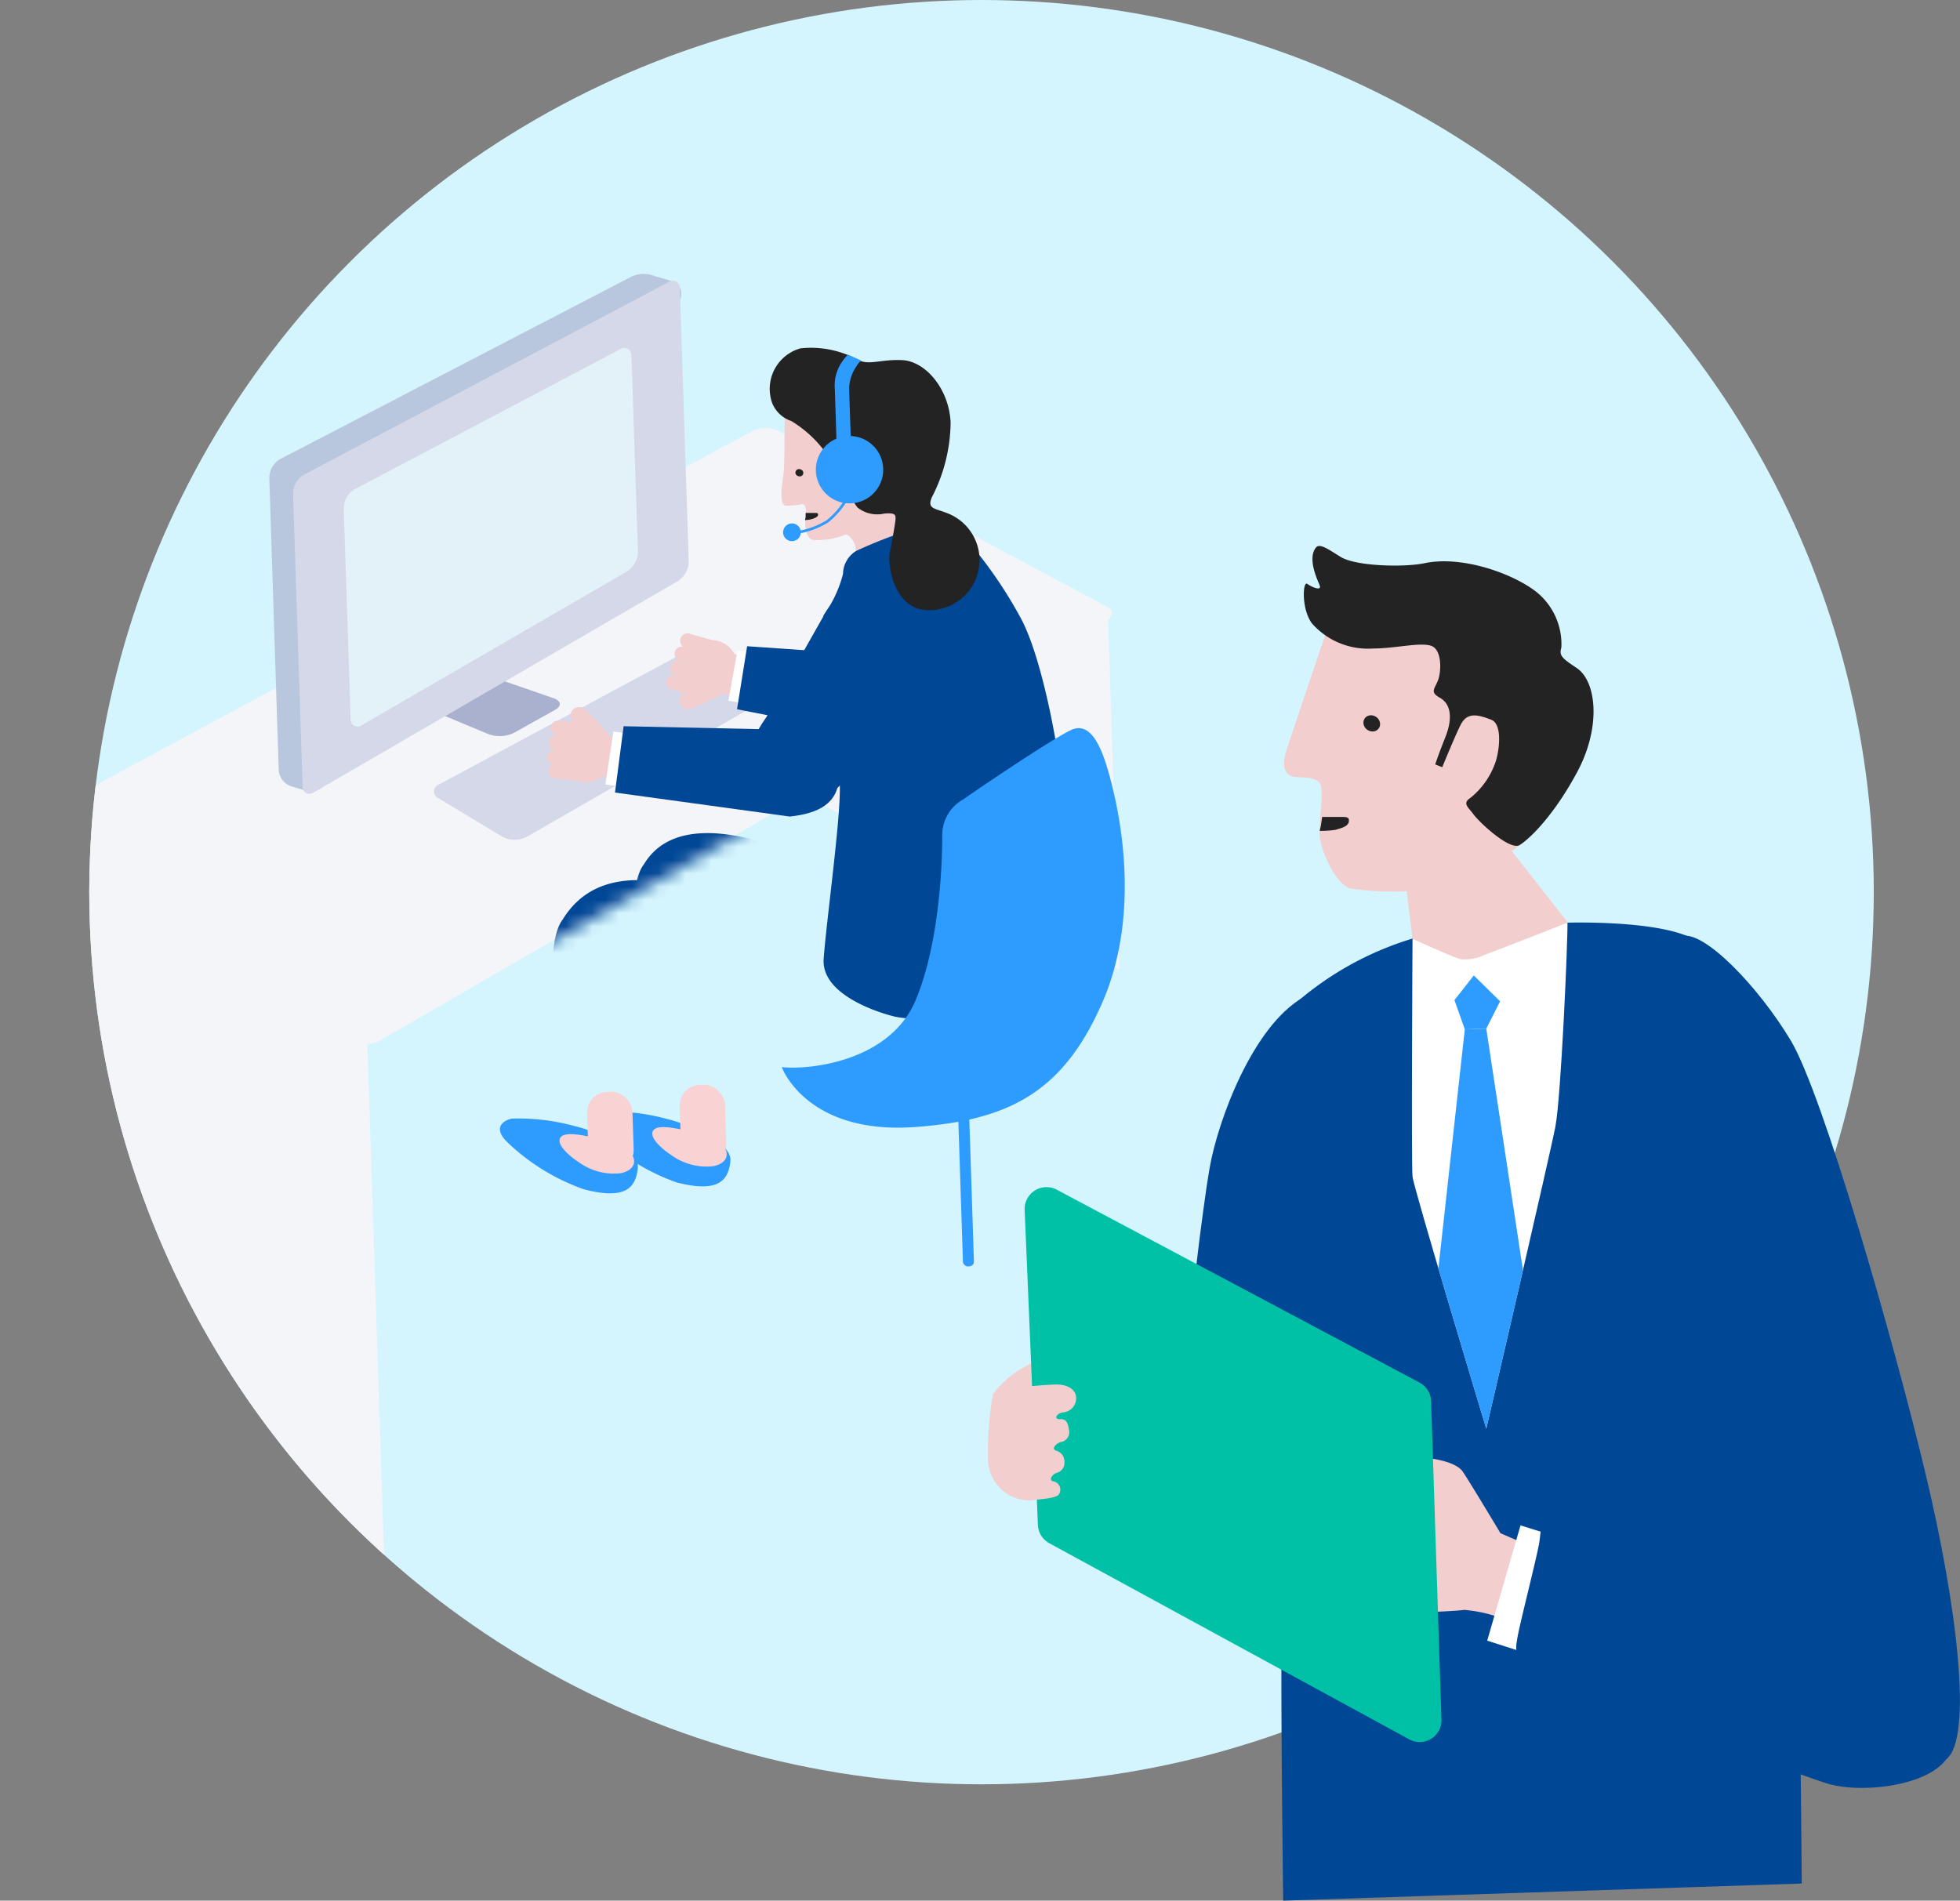 <svg xmlns="http://www.w3.org/2000/svg" viewBox="0 0 147.75 143.29"><rect x="0" y="0" width="147.75" height="143.29" fill="#808080" stroke="none"/><defs><clipPath id="clip-path" transform="translate(6.73)"><circle class="cls-2" cx="67.26" cy="67.26" r="67.26"/></clipPath><clipPath id="clip-path-2" transform="translate(6.73)"><path class="cls-2" d="M99.75 70.79s-.1 17 0 17.92 5.56 19 5.56 19 4.78-20.54 5.21-22.78.94-14.07.91-15.37z"/></clipPath><filter id="luminosity-noclip" x="14.42" y="48.34" width="55.99" height="35.88" filterUnits="userSpaceOnUse" color-interpolation-filters="sRGB"><feFlood flood-color="#fff" result="bg"/><feBlend in="SourceGraphic" in2="bg"/></filter><style>.cls-2{fill:none}.cls-5{fill:#f4f5f9}.cls-6{fill:#d5d8e8}.cls-7{fill:#f2cecf}.cls-8{fill:#232323}.cls-9{fill:#2e9bff}.cls-10{fill:#f9d2d4}.cls-12{fill:#004796}.cls-13{fill:#fff}</style><mask id="mask" x="21.15" y="48.34" width="55.99" height="35.88" maskUnits="userSpaceOnUse"><g filter="url(#luminosity-noclip)"><path fill="#231815" d="M43.61 48.34L14.42 66.48l15.07 7.64 30.08-17.37-15.96-8.41z" transform="translate(6.73)"/></g></mask></defs><g id="レイヤー_2" data-name="レイヤー 2"><g id="contents"><circle cx="73.99" cy="67.26" r="67.26" fill="#d5f5fe"/><g clip-path="url(#clip-path)"><path class="cls-5" d="M53.37 33l23.41 13.06.88 27.06-27.43-15.29-.73-22.47A2.61 2.61 0 0153.37 33z" transform="translate(6.73)"/><path class="cls-5" d="M51.91 32.48a2.21 2.21 0 00-1.88 0L-6.34 62.87c-.52.27-.52.73 0 1L20 78.48a2.08 2.08 0 001.85 0l54.88-31.73c.5-.3.5-.76 0-1z" transform="translate(6.73)"/><path class="cls-6" d="M47.43 48.81a2.13 2.13 0 00-1.86 0L26.31 59.17a.55.55 0 000 1l4.84 2.92a2 2 0 001.83 0l18.7-10.76a.56.56 0 000-1.06z" transform="translate(6.73)"/><path class="cls-7" d="M52.44 31.19c-.06.78 0 3.7-.1 4.47s-.38 2.4.16 2.46a5.66 5.66 0 001.26-.12c.29 0 .31.67.23 1.05s0 1.57.58 1.66a5.71 5.71 0 002.43-.4c.28-.06.69.55.75.89s.07.91.07.91l3.73-1.9-1.15-1.84s-.27-4.83-.81-5.68c-1-1.51-2.56-2-4.68-2.06a10.61 10.61 0 00-2.47.56z" transform="translate(6.73)"/><ellipse class="cls-8" cx="53.52" cy="35.64" rx=".27" ry=".3" transform="rotate(-72.15 56.89 31.015)"/><path class="cls-9" d="M43.58 84.37a15.91 15.91 0 00-4.72-.57c-.43.06-1.58.55-.41 1.73a16.12 16.12 0 005.81 3.61c3.13.81 3.92-.11 4.07-1.6s-3.52-2.9-4.75-3.17z" transform="translate(6.73)"/><path class="cls-10" d="M43.84 87.06a4.52 4.52 0 003.2.86c.44-.08.92-.33 1-.76.14-.93-1.24-1.6-1.89-1.68s-3.07-.86-3.59-.31.81 1.59 1.28 1.89z" transform="translate(6.73)"/><rect class="cls-10" x="44.54" y="81.79" width="3.42" height="5.94" rx="1.55" transform="rotate(-1.87 49.487 -121.772)"/><path class="cls-9" d="M36.6 84.9a15.94 15.94 0 00-4.72-.57c-.43.06-1.58.55-.42 1.73a16 16 0 005.82 3.6c3.13.82 3.91-.1 4.07-1.59s-3.52-2.9-4.75-3.17z" transform="translate(6.73)"/><path class="cls-10" d="M36.86 87.59a4.52 4.52 0 003.2.86c.44-.09.92-.33 1-.76.14-.93-1.24-1.6-1.89-1.68s-3.07-.86-3.6-.31.82 1.59 1.29 1.89z" transform="translate(6.73)"/><rect class="cls-10" x="37.56" y="82.32" width="3.42" height="5.94" rx="1.55" transform="rotate(-1.87 42.43 -121.274)"/><g mask="url(#mask)"><path class="cls-12" d="M41.81 65.16c3.71-6.16 16.49 1.63 18.52 2.53a5 5 0 013.26 2.23 4.27 4.27 0 01.1 4.09c-.63 1.28-2.82 3.34-11.82-.33a16.44 16.44 0 01-2.87-1.3c0 2.22.11 8.76-.19 10.8l-6.09.2c-.05-.29-3.14-15.38-.91-18.22z" transform="translate(6.73)"/><path class="cls-12" d="M35.69 69.32c3.3-5.4 10.82-2 13.86-.86s5.94 2.71 9.13 3.25 6.17 0 9.26-.23a2.6 2.6 0 011.87.35 2 2 0 01.6 1.68A7.65 7.65 0 0169 77.28c-.62 1-4.54 6.49-14.47 4a100 100 0 01-11.61-4.76c0 1.35.12 4.39.18 7.68L36 84c-1-5.47-1.77-12.83-.31-14.68z" transform="translate(6.73)"/></g><path class="cls-7" transform="rotate(-169.09 52.499 50.665)" d="M47.53 49.44h3.19v3.09h-3.19z"/><path class="cls-7" d="M45.17 53.46a.66.66 0 01-.6-.38.67.67 0 01.33-.86l2-.9a.65.65 0 01.52 1.19l-2 .9a.8.8 0 01-.25.05zm1.89-4.01h-.16l-1.9-.59a.56.56 0 11.31-1.07l2 .57a.56.56 0 01.38.69.56.56 0 01-.63.4z" transform="translate(6.73)"/><path class="cls-7" d="M46.81 50.45a.44.44 0 01-.16 0l-2.13-.62a.57.57 0 01-.38-.69.56.56 0 01.69-.37l2.13.62a.56.56 0 01.38.69.55.55 0 01-.53.37z" transform="translate(6.73)"/><path class="cls-7" d="M46.5 51.52h-.16l-2.13-.63a.55.55 0 11.31-1.06l2.13.62a.57.57 0 01.38.69.56.56 0 01-.53.38z" transform="translate(6.73)"/><path class="cls-7" d="M46.19 52.58h-.16l-2.13-.62a.57.57 0 01-.38-.69.56.56 0 01.69-.38l2.13.62a.56.56 0 01-.15 1.09z" transform="translate(6.73)"/><path class="cls-7" d="M46.23 52.62A2.05 2.05 0 0145.07 50a1.88 1.88 0 113.55 1 2.06 2.06 0 01-2.39 1.62z" transform="translate(6.73)"/><path class="cls-13" transform="rotate(-169.8 53.83 50.987)" d="M48.48 49.37h3.96v3.84h-3.96z"/><path class="cls-12" d="M48.83 53.47l.76-4.75 12.27.85c1.9 0 3.19.36 3.08 2.25l-.06 1a3.26 3.26 0 01-3.62 3.08z" transform="translate(6.73)"/><path class="cls-12" d="M55.34 46.4a9.09 9.09 0 001.48-3.14 2.06 2.06 0 011-1.73A36.61 36.61 0 0162 39.9a4.11 4.11 0 013.79.38 33.49 33.49 0 014.34 6.16c1.66 2.9 2.87 9.87 3 11.38S65.55 75.77 65 76.18a7.11 7.11 0 01-4.25.47c-1.46-.35-5.57-1.72-5.39-4.35s1.21-10 1.22-12.76c0-3.48-.07-6.17-.07-6.17z" transform="translate(6.73)"/><rect class="cls-9" x="65.66" y="83.05" width=".83" height="12.43" rx=".36" transform="rotate(-1.87 69.33 -117.158)"/><path class="cls-9" d="M52.2 80.45c2.18.23 8.18-.46 10.1-5.06s2-11.12 2-12.31a3.07 3.07 0 011.58-2.81c1.16-.83 7.35-5 8.32-5.31s1.77.5 2.46 2.68c.77 2.45 2.92 10.87-.4 18.18-3 6.73-7.22 8.63-13.91 9.14-8.3.64-10.15-4.51-10.15-4.51z" transform="translate(6.73)"/><circle class="cls-9" cx="59.7" cy="40.13" r=".67"/><path d="M60 40.15a6 6 0 002.39-.86 6.22 6.22 0 001.71-2.2" stroke="#2e9bff" stroke-miterlimit="10" stroke-width=".2" fill="none"/><path class="cls-8" d="M54 38.67h.65c.2 0 .3 0 .29.14s-.17.22-.45.32a3 3 0 01-.54.08L54 39v-.33zm-2.5-8.23a2.36 2.36 0 001.42 1.3 8.91 8.91 0 012.61 2.41c.4.69 1.95 3.61 2.39 4.12a2.39 2.39 0 002 .45c.84-.08.85.11.86.35s-.27 1.75-.44 2.61.29 4.32 2.93 4.32a3.78 3.78 0 001.41-7.31c-1-.39-1.52-.33-1.17-1.19a12.47 12.47 0 001.42-5.66c-.13-2.59-1.94-4.61-3.64-4.69s-2.58.46-3.45-.08a7.38 7.38 0 00-4.22-.81 3.17 3.17 0 00-2.12 4.18z" transform="translate(6.73)"/><circle class="cls-9" cx="64.04" cy="35.41" r="2.54"/><path class="cls-9" d="M57.4 32.94l-.12-3.63a3.1 3.1 0 01.56-1.71 1.66 1.66 0 01.35-.42l-1-.45a4.39 4.39 0 00-.5.63 3.12 3.12 0 00-.49 1.94l.13 4z" transform="translate(6.73)"/><path class="cls-7" transform="rotate(-168.87 43.234 56.852)" d="M38.28 55.63h3.19v3.09h-3.19z"/><path class="cls-7" d="M38.48 56.24A.68.68 0 0138 56l-1.53-1.6a.65.65 0 010-.91.66.66 0 01.92 0l1.54 1.59a.67.67 0 010 .92.74.74 0 01-.45.24zm-1.26 2.65h-.11l-2-.2a.55.55 0 01-.49-.61.54.54 0 01.61-.49l2 .2a.55.55 0 01.5.61.54.54 0 01-.51.49z" transform="translate(6.73)"/><path class="cls-7" d="M37.36 57.87h-.11L35 57.64a.55.55 0 01.12-1.1l2.2.22a.56.56 0 010 1.11z" transform="translate(6.73)"/><path class="cls-7" d="M37.47 56.77h-.11l-2.21-.22a.55.55 0 01.12-1.1l2.2.22a.55.55 0 01.5.61.56.56 0 01-.5.49zm.11-1.11a.21.21 0 01-.11 0l-2.2-.22a.56.56 0 01-.5-.61.55.55 0 01.61-.49l2.2.22a.55.55 0 010 1.1z" transform="translate(6.73)"/><path class="cls-7" d="M37.79 54.58a2.05 2.05 0 00-2.06 2A2 2 0 0037.35 59a2 2 0 002-2 2.05 2.05 0 00-1.56-2.42z" transform="translate(6.73)"/><path class="cls-13" transform="rotate(-171.39 44.638 57.201)" d="M39.19 55.43h4.17v4.04h-4.17z"/><path class="cls-12" d="M39.63 59.75l.65-5 13 .28c2-.1 3.3.54 3.24 2.53v1c-.06 2-1.51 2.76-3.71 3z" transform="translate(6.73)"/><path class="cls-12" d="M57.18 58.54c-1.74 2.29-4.66 3.06-6.5 1.72s-1.3-3.87.37-6.21L55.6 46c1.67-2.33 3.21-1.7 5.18-.27s2.82 3.64 1.09 5.92z" transform="translate(6.73)"/><path d="M27.11 49.91a4.23 4.23 0 00-2-.1l-4.29 1c-.57.13-.59.43-.05.65l9.33 3.89a2.48 2.48 0 001.91-.1l3.1-1.73c.51-.28.47-.67-.08-.87z" transform="translate(6.73)" fill="#aab1ce"/><path d="M43.46 41.17a2 2 0 01-.84 1.46L20 56.58a5.21 5.21 0 00-1.36 1.29l-.84 1.23a1.41 1.41 0 01-1.46.51l-1.06-.31a1.41 1.41 0 01-1-1.23L13.57 36a1.67 1.67 0 01.82-1.39l26.53-13.78a2.24 2.24 0 011.76 0l1.24.36a1 1 0 01.68 1.19l-.6 2.28a10 10 0 00-.26 1.88z" transform="translate(6.73)" fill="#b8c7de"/><path class="cls-6" d="M45.19 42.35a1.77 1.77 0 01-.79 1.44L16.94 59.73a.53.53 0 01-.86-.48l-.72-22.06a1.67 1.67 0 01.82-1.4l27.47-14.51a.54.54 0 01.87.5z" transform="translate(6.73)"/><path d="M41.36 41.63a1.81 1.81 0 01-.8 1.44l-20 11.59a.53.53 0 01-.86-.48l-.52-15.89a1.68 1.68 0 01.82-1.4l20-10.55a.55.55 0 01.87.51z" transform="translate(6.73)" fill="#e3f2f9"/><path class="cls-5" d="M.26 63.36l27.43 15.3 1.29 39.56-27.43-15.3L.26 63.36z"/></g><path class="cls-7" d="M93.91 45.7s-3.41 10-3.74 11.13.11 1.71.78 1.75 1.67 0 1.88.63-.16 2.86-.07 3.88 1.17 3.56 2.29 3.89a21.92 21.92 0 006.43 0c1.84-.3 6.42-2.85 7.48-4.37s1.92-8.07 2-9.35-5.88-6-8.53-6.87-7.78-2.69-8.52-.69z" transform="translate(6.73)"/><ellipse class="cls-8" cx="96.68" cy="54.53" rx=".59" ry=".65" transform="rotate(-53.87 100.049 47.913)"/><path class="cls-8" d="M92.94 61.59h1.41c.41 0 .65 0 .6.34s-.41.46-1 .63a7.58 7.58 0 01-1.2.08l.09-.39c.04-.25.1-.66.1-.66zM92.17 47a5.62 5.62 0 004.61 1.89c1.67 0 3.56-.49 4.38-.2s.77 1.93.51 2.6-.63.88.15 1.32 1 1.46.41 2.95-.77 2.07-.77 2.07l.53.21s1.15-2.81 1.45-3.31c.51-.87 1.32-.62 2.24-.27s.59 2.6.25 3.4a5.92 5.92 0 01-1.8 2.48c-.66.42-.18.71.19 1.22.52.71 2.79 2.78 3.5 2.35s2.56-2.17 4.36-5.54 1.45-6.82-.07-7.82c-1.12-.74-1.32-.94-1.14-1.53a5.06 5.06 0 00-1.89-4.2c-1.73-1.36-5.56-2.76-8.43-2.16-1.5.32-5.15.24-6.31-.47-.83-.5-1.57-1.08-1.87-.71-.66.82.1 2.4.28 2.85s-.58.15-.93-.11-.46 1.9.35 2.98z" transform="translate(6.73)"/><path class="cls-12" d="M91.53 75.18c-3.84 2.19-6.45 9.31-7.07 12.85s-1.52 11.79-1.52 11.79l7.21 5.2z" transform="translate(6.73)"/><path class="cls-12" d="M111.46 69.56s6.83-.21 9.46 1.23 5.36 6.27 6.56 10.79 1.61 60.42 1.61 60.42L90 143.29s-.23-17.84-.09-20.77-1.61-38.84-1.79-40.83a7.44 7.44 0 012.27-5.57 23.92 23.92 0 0110.25-5.61 76.74 76.74 0 0110.82-.95z" transform="translate(6.73)"/><path class="cls-13" d="M99.75 70.79s-.1 17 0 17.92 5.56 19 5.56 19 4.78-20.54 5.21-22.78.94-14.07.91-15.37z" transform="translate(6.73)"/><path class="cls-7" d="M99.17 66l.58 4.78s3 1.37 3.57 1.52a3.17 3.17 0 001.87-.32c.85-.29 6.27-2.43 6.27-2.43L107 63.87z" transform="translate(6.73)"/><g clip-path="url(#clip-path-2)"><path class="cls-9" d="M110.42 77.6l-2.18 19.75 1.59 11.65 1.64.86 2.58-1.4 1.08-10.56-3.09-20.35-1.62.05z"/><path class="cls-9" d="M109.64 75.4l1.46-1.86 1.98 1.95-1.04 2.06-1.62.05-.78-2.2z"/></g><path class="cls-12" d="M120 70.58c1.69-.51 5.83 3.81 8.26 7.86s7.77 22.66 10.16 32.65S142 131 140 132.62s-6.7 2.65-8.6.16-8.5-26.4-9.75-31.33-5.45-20.08-5.34-22.26c.21-4.37.59-7.66 3.69-8.61z" transform="translate(6.73)"/><path class="cls-7" d="M108.08 116.33l-1.7-.74s-2.31-3.86-2.85-4.65-2.51-1-2.51-1l.09 11.59s1.89-.07 2.54-.16a10.52 10.52 0 012.65.57z" transform="translate(6.73)"/><path class="cls-13" d="M116.7 115.65l-2.08-.65-2.51 8.69 3.43 1.1 1.16-9.14z"/><path class="cls-12" d="M137.58 122c-2.58-1.25-26.3-7.15-27.27-7.24s-.84.4-1 1.49-1.6 6.6-1.69 7.46a2.51 2.51 0 00.68 2.28c.62.46 20.26 7.71 22.71 8.47s7.52.24 9-1.87-2.43-10.59-2.43-10.59z" transform="translate(6.73)"/><path class="cls-7" d="M68.12 105.11a7.45 7.45 0 013.09-2.4c1.49-.56 1.11 1.11 1.11 1.11l-1.82 1.5-1.28.25z" transform="translate(6.73)"/><path d="M70.51 91.21l1 23.75a1.65 1.65 0 00.85 1.38l27.14 14.79a1.64 1.64 0 002.43-1.5l-.78-24a1.64 1.64 0 00-.88-1.4L72.93 89.69a1.65 1.65 0 00-2.42 1.52z" transform="translate(6.73)" fill="#00c1a5"/><path class="cls-7" d="M68.12 105.11c.49-.45 3.57-.69 4.65-.73s1.67.45 1.62 1.1a1.06 1.06 0 01-1 1c-.5.09-.71.53-.2.51s.58.34.67.84a.76.76 0 01-.62.89c-.35.08-.77.53-.34.65a.84.84 0 01.61.85.78.78 0 01-.55.81c-.36.08-.7.59-.27.65a.64.64 0 01.39 1c-.27.3-1.42.34-2.21.44a3.14 3.14 0 01-3.12-3.21 24.2 24.2 0 01.37-4.8z" transform="translate(6.73)"/></g></g></svg>